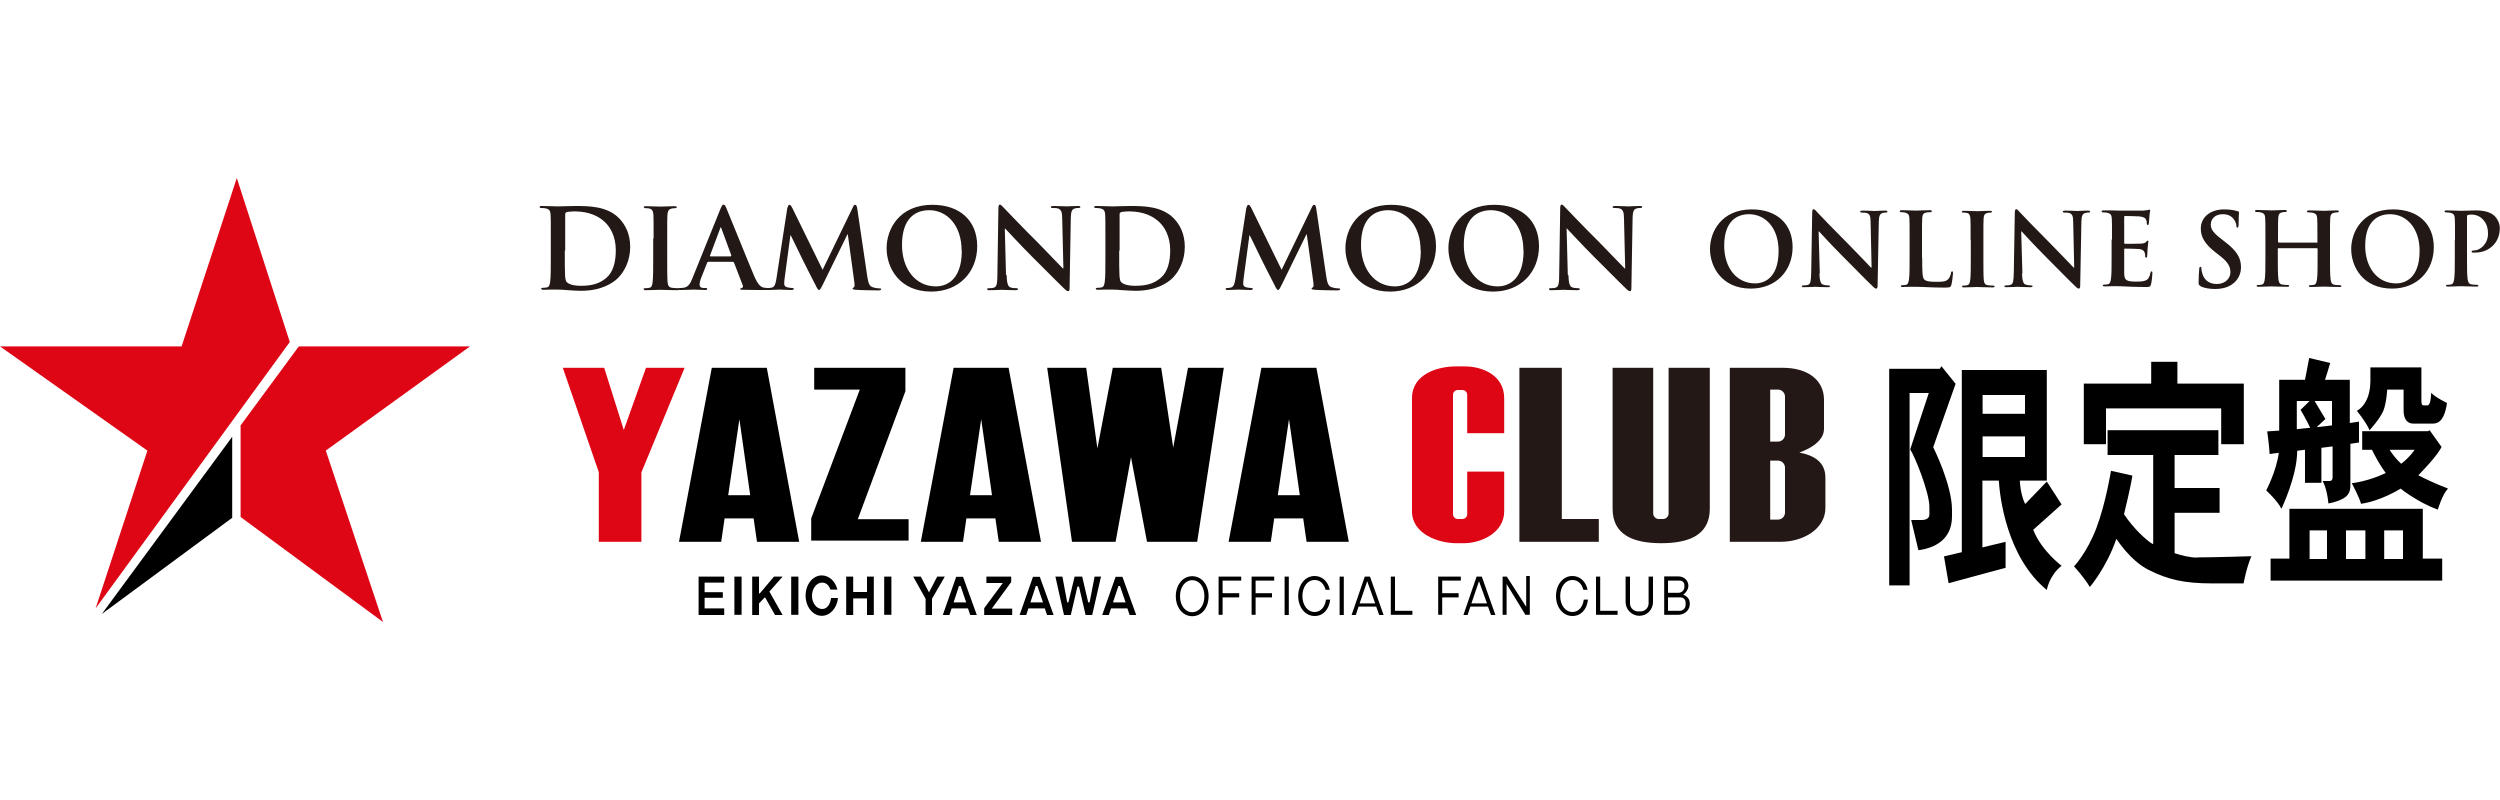 <?xml version="1.0" encoding="UTF-8"?>
<svg id="Layer_2" xmlns="http://www.w3.org/2000/svg" version="1.1" viewBox="0 0 125 40">
  <!-- Generator: Adobe Illustrator 29.0.1, SVG Export Plug-In . SVG Version: 2.1.0 Build 192)  -->
  <defs>
    <style>
      .st0 {
        fill: #231815;
      }

      .st1 {
        fill: none;
      }

      .st2 {
        fill: #221815;
      }

      .st3 {
        fill: #de0515;
      }
    </style>
  </defs>
  <rect class="st1" width="125" height="40"/>
  <g>
    <g>
      <polygon class="st3" points="14.49 17.1 11.84 8.9 9.08 17.32 0 17.32 7.37 22.53 4.78 30.42 14.49 17.1"/>
      <polygon points="11.61 25.89 11.61 21.84 5.09 30.7 11.61 25.89"/>
      <polygon class="st3" points="23.5 17.32 14.94 17.32 12.03 21.27 12.03 25.85 19.15 31.1 16.29 22.53 23.5 17.32"/>
    </g>
    <g>
      <path class="st2" d="M27.54,11.92c0-.84,0-1-.01-1.18-.01-.19-.06-.28-.24-.32-.04-.01-.14-.02-.22-.02-.06,0-.09-.01-.09-.05s.04-.05.12-.05c.29,0,.64.02.8.02.17,0,.52-.02.85-.02.69,0,1.62,0,2.22.63.28.29.54.75.54,1.41,0,.7-.29,1.23-.6,1.55-.26.26-.83.65-1.86.65-.2,0-.43-.02-.64-.03-.21-.02-.4-.03-.54-.03-.06,0-.18,0-.32,0-.13,0-.27.01-.38.01-.07,0-.11-.02-.11-.06,0-.03.02-.04.09-.04.08,0,.15-.01.2-.02.11-.02.14-.14.16-.3.03-.23.03-.67.03-1.18v-.98ZM28.24,12.53c0,.59,0,1.01.01,1.12,0,.14.02.36.06.42.07.11.29.22.73.22.57,0,.94-.11,1.28-.4.35-.3.47-.81.47-1.38,0-.7-.29-1.16-.53-1.39-.51-.49-1.14-.55-1.57-.55-.11,0-.32.02-.36.04-.05.02-.07.05-.07.11,0,.19,0,.67,0,1.11v.7Z"/>
      <path class="st2" d="M32.68,11.92c0-.84,0-1-.01-1.18-.01-.19-.07-.28-.19-.31-.06-.02-.13-.02-.2-.02-.06,0-.09-.01-.09-.06,0-.03.04-.04.13-.04.21,0,.56.02.72.02.14,0,.47-.02.68-.02.07,0,.12.01.12.04,0,.04-.03.06-.09.06s-.1,0-.17.02c-.15.03-.19.12-.21.32-.01.18-.01.33-.01,1.18v.98c0,.54,0,.98.02,1.21.02.15.06.25.22.27.08.01.2.02.28.02.06,0,.09.02.09.04,0,.04-.04.06-.11.06-.37,0-.72-.02-.87-.02-.13,0-.48.02-.7.02-.07,0-.11-.02-.11-.06,0-.03.02-.04.09-.04.08,0,.15-.01.2-.02.11-.02.14-.12.16-.28.03-.23.03-.67.03-1.21v-.98Z"/>
      <path class="st2" d="M35.41,13.09s-.04.01-.05.04l-.3.76c-.06.14-.08.27-.08.34,0,.1.05.17.22.17h.08c.07,0,.08.01.08.04,0,.04-.03.06-.09.06-.18,0-.42-.02-.59-.02-.06,0-.37.02-.65.02-.07,0-.11-.01-.11-.06,0-.03.02-.04.07-.04.05,0,.13,0,.17-.01.26-.03.36-.22.47-.5l1.39-3.44c.07-.16.1-.22.16-.22.05,0,.08.05.14.18.13.3,1.02,2.52,1.38,3.37.21.5.37.58.49.6.08.02.17.02.23.02.04,0,.07,0,.07.04,0,.04-.05.06-.26.06s-.6,0-1.05-.01c-.1,0-.17,0-.17-.04,0-.03.02-.04.08-.05.04-.01.08-.06.05-.13l-.44-1.14s-.03-.04-.06-.04h-1.24ZM36.54,12.81s.03-.02.03-.03l-.5-1.36s-.01-.05-.03-.05-.03.03-.03.05l-.51,1.36s0,.04.02.04h1.02Z"/>
      <path class="st2" d="M39.38,10.38c.02-.09.05-.14.09-.14s.08.03.15.17l1.51,3.08,1.51-3.12c.04-.09.07-.13.12-.13s.08.06.1.17l.5,3.39c.05.35.11.51.27.56.16.05.27.06.34.06.05,0,.09,0,.09.04,0,.04-.07.06-.14.06-.14,0-.9-.01-1.13-.03-.13-.01-.16-.03-.16-.06,0-.03.02-.04.06-.06.03-.01.05-.08.03-.24l-.33-2.41h-.02l-1.21,2.47c-.13.26-.16.31-.21.31s-.11-.11-.19-.28c-.13-.26-.57-1.1-.64-1.26-.05-.12-.38-.77-.58-1.19h-.02l-.29,2.16c-.01.1-.02.17-.02.26,0,.11.07.16.17.18.1.02.18.03.23.03.04,0,.08.01.08.04,0,.05-.05.06-.13.06-.23,0-.48-.02-.58-.02-.11,0-.37.02-.55.02-.06,0-.1-.01-.1-.06,0-.03.03-.04.09-.04.04,0,.08,0,.17-.02.16-.03.2-.25.23-.44l.55-3.57Z"/>
      <path class="st2" d="M44.33,12.41c0-.95.63-2.17,2.29-2.17,1.38,0,2.24.8,2.24,2.07s-.89,2.27-2.3,2.27c-1.59,0-2.23-1.19-2.23-2.17ZM48.08,12.52c0-1.24-.72-2.01-1.62-2.01-.64,0-1.36.35-1.36,1.74,0,1.15.64,2.07,1.7,2.07.39,0,1.29-.19,1.29-1.79Z"/>
      <path class="st2" d="M50.33,13.75c.01.43.08.58.19.62.09.03.2.04.29.04.06,0,.09.01.09.04,0,.04-.05.06-.13.06-.36,0-.58-.02-.69-.02-.05,0-.31.02-.6.02-.07,0-.12,0-.12-.06,0-.03.03-.04.09-.04.07,0,.17,0,.25-.03.14-.04.17-.21.17-.69l.05-3.27c0-.11.02-.19.07-.19.06,0,.11.07.21.17.07.07.91.96,1.72,1.76.38.38,1.13,1.18,1.22,1.26h.03l-.06-2.49c0-.34-.06-.44-.19-.5-.08-.03-.22-.03-.29-.03-.07,0-.09-.02-.09-.05,0-.04.06-.05.14-.05.29,0,.55.02.67.02.06,0,.27-.02.54-.02.07,0,.13,0,.13.05,0,.03-.03.05-.1.05-.06,0-.1,0-.17.02-.16.04-.2.16-.21.47l-.06,3.5c0,.12-.02.17-.07.17-.06,0-.13-.06-.19-.12-.35-.33-1.06-1.06-1.64-1.63-.6-.6-1.22-1.28-1.32-1.38h-.02l.06,2.31Z"/>
      <path class="st2" d="M55.27,11.92c0-.84,0-1-.01-1.18-.01-.19-.06-.28-.24-.32-.04-.01-.14-.02-.22-.02-.06,0-.09-.01-.09-.05s.04-.05.12-.05c.29,0,.64.02.8.02.17,0,.52-.02.85-.02.69,0,1.62,0,2.22.63.28.29.54.75.54,1.41,0,.7-.29,1.23-.6,1.55-.26.26-.83.65-1.86.65-.2,0-.43-.02-.64-.03-.21-.02-.4-.03-.54-.03-.06,0-.18,0-.32,0-.13,0-.27.01-.38.01-.07,0-.11-.02-.11-.06,0-.03.02-.04.09-.04.08,0,.15-.01.2-.02.11-.02.14-.14.16-.3.03-.23.03-.67.03-1.18v-.98ZM55.96,12.53c0,.59,0,1.01.01,1.12,0,.14.02.36.06.42.07.11.29.22.73.22.57,0,.94-.11,1.28-.4.35-.3.47-.81.47-1.38,0-.7-.29-1.16-.53-1.39-.51-.49-1.14-.55-1.57-.55-.11,0-.32.02-.36.04-.05.02-.07.05-.07.11,0,.19,0,.67,0,1.11v.7Z"/>
      <path class="st2" d="M62.33,10.38c.02-.09.05-.14.09-.14s.08.03.15.17l1.51,3.08,1.51-3.12c.04-.09.07-.13.12-.13s.08.06.1.17l.5,3.39c.05.35.11.51.27.56.16.05.27.06.34.06.05,0,.09,0,.09.04,0,.04-.07.06-.14.06-.14,0-.9-.01-1.13-.03-.13-.01-.16-.03-.16-.06,0-.03.02-.04.06-.06.03-.01.05-.08.03-.24l-.33-2.41h-.02l-1.21,2.47c-.13.26-.16.31-.21.31s-.11-.11-.19-.28c-.13-.26-.57-1.1-.64-1.26-.05-.12-.38-.77-.58-1.19h-.02l-.29,2.16c-.01.1-.02.17-.02.26,0,.11.07.16.17.18.1.02.18.03.23.03.04,0,.08.01.08.04,0,.05-.05.06-.13.06-.23,0-.48-.02-.58-.02-.11,0-.37.02-.55.02-.06,0-.1-.01-.1-.06,0-.03.03-.04.09-.04.04,0,.08,0,.17-.02.16-.03.2-.25.23-.44l.55-3.57Z"/>
      <path class="st2" d="M67.27,12.41c0-.95.63-2.17,2.29-2.17,1.38,0,2.24.8,2.24,2.07s-.89,2.27-2.3,2.27c-1.59,0-2.23-1.19-2.23-2.17ZM71.03,12.52c0-1.24-.72-2.01-1.62-2.01-.64,0-1.36.35-1.36,1.74,0,1.15.64,2.07,1.7,2.07.39,0,1.29-.19,1.29-1.79Z"/>
      <path class="st2" d="M72.42,12.41c0-.95.63-2.17,2.29-2.17,1.38,0,2.24.8,2.24,2.07s-.89,2.27-2.3,2.27c-1.59,0-2.23-1.19-2.23-2.17ZM76.17,12.52c0-1.24-.72-2.01-1.62-2.01-.64,0-1.36.35-1.36,1.74,0,1.15.64,2.07,1.7,2.07.39,0,1.29-.19,1.29-1.79Z"/>
      <path class="st2" d="M78.42,13.75c.01.43.08.58.19.62.09.03.2.04.29.04.06,0,.09.01.09.04,0,.04-.05.06-.13.06-.36,0-.58-.02-.69-.02-.05,0-.31.02-.6.02-.07,0-.12,0-.12-.06,0-.03.03-.04.09-.04.07,0,.17,0,.25-.03.14-.04.17-.21.17-.69l.05-3.27c0-.11.02-.19.07-.19.06,0,.11.07.21.17.07.07.91.96,1.72,1.76.38.38,1.13,1.18,1.22,1.26h.03l-.06-2.49c0-.34-.06-.44-.19-.5-.08-.03-.22-.03-.29-.03-.07,0-.09-.02-.09-.05,0-.04.06-.05.14-.05.29,0,.55.02.67.02.06,0,.27-.02.54-.02.07,0,.13,0,.13.05,0,.03-.03.05-.1.05-.06,0-.1,0-.17.02-.16.04-.2.16-.21.47l-.06,3.5c0,.12-.02.17-.07.17-.06,0-.13-.06-.19-.12-.35-.33-1.06-1.06-1.64-1.63-.6-.6-1.22-1.28-1.32-1.38h-.02l.06,2.31Z"/>
    </g>
    <g>
      <path class="st2" d="M85.5,12.45c0-.86.57-1.98,2.09-1.98,1.26,0,2.04.73,2.04,1.89s-.81,2.07-2.09,2.07c-1.45,0-2.04-1.09-2.04-1.98ZM88.93,12.54c0-1.13-.65-1.83-1.48-1.83-.58,0-1.24.32-1.24,1.58,0,1.05.58,1.88,1.55,1.88.35,0,1.17-.17,1.17-1.63Z"/>
      <path class="st2" d="M90.97,13.67c.01.39.08.53.18.56.09.03.18.04.26.04.06,0,.09.01.09.04,0,.04-.05.05-.12.05-.33,0-.53-.02-.63-.02-.05,0-.28.02-.55.02-.07,0-.11,0-.11-.05,0-.03.03-.04.08-.04.07,0,.16,0,.23-.03.13-.04.15-.19.16-.63l.05-2.98c0-.1.02-.17.07-.17.06,0,.1.07.19.16.06.07.83.87,1.57,1.61.34.34,1.03,1.07,1.11,1.15h.03l-.05-2.27c0-.31-.05-.4-.17-.45-.08-.03-.2-.03-.27-.03-.06,0-.08-.02-.08-.05,0-.04.06-.05.13-.05.26,0,.51.02.61.02.06,0,.25-.02.5-.02.07,0,.12,0,.12.05,0,.03-.03.05-.09.05-.05,0-.09,0-.15.02-.14.04-.18.15-.19.43l-.06,3.19c0,.11-.02.16-.07.16-.06,0-.12-.06-.17-.11-.32-.3-.97-.97-1.49-1.49-.55-.55-1.11-1.16-1.2-1.26h-.02l.06,2.11Z"/>
      <path class="st2" d="M96.11,12.89c0,.65,0,1,.11,1.09.09.08.22.11.61.11.27,0,.46,0,.59-.14.06-.07.12-.21.13-.3,0-.05.02-.08.06-.08.04,0,.04.03.04.09,0,.06-.04.43-.08.58-.03.11-.06.14-.32.14-.36,0-.63-.01-.85-.02-.23-.01-.41-.02-.62-.02-.06,0-.17,0-.29,0-.12,0-.25.01-.35.01-.07,0-.1-.02-.1-.05,0-.03.02-.04.08-.04.08,0,.14-.01.18-.02.1-.02.13-.13.15-.28.03-.21.03-.61.03-1.08v-.89c0-.77,0-.91-.01-1.07-.01-.17-.05-.25-.22-.29-.04-.01-.1-.02-.17-.02-.06,0-.09-.01-.09-.05s.04-.05.11-.05c.24,0,.56.02.69.02.12,0,.49-.02.69-.02.07,0,.11.01.11.05s-.03.05-.09.05c-.06,0-.14,0-.2.02-.14.03-.18.11-.19.29-.01.16-.01.3-.01,1.07v.89Z"/>
      <path class="st2" d="M98.53,12c0-.77,0-.91-.01-1.07-.01-.17-.06-.26-.17-.28-.06-.02-.12-.02-.18-.02-.05,0-.08-.01-.08-.05,0-.03.04-.04.12-.04.19,0,.51.02.66.02.13,0,.42-.02.62-.02.07,0,.11.01.11.04,0,.04-.03.05-.08.05s-.09,0-.15.02c-.14.03-.18.11-.19.29-.01.16-.01.3-.01,1.07v.89c0,.49,0,.89.02,1.11.02.14.05.23.2.25.07.01.18.02.26.02.06,0,.08.02.08.04,0,.04-.04.05-.1.05-.33,0-.65-.02-.79-.02-.12,0-.43.02-.64.02-.07,0-.1-.02-.1-.05,0-.03.02-.04.08-.04.08,0,.14-.01.18-.02.1-.02.13-.11.15-.25.03-.21.03-.61.03-1.1v-.89Z"/>
      <path class="st2" d="M101.1,13.67c.01.39.08.53.18.56.09.03.18.04.26.04.06,0,.09.01.09.04,0,.04-.05.05-.12.05-.33,0-.53-.02-.63-.02-.05,0-.28.02-.55.02-.07,0-.11,0-.11-.05,0-.03.03-.04.08-.04.07,0,.16,0,.23-.03.13-.04.15-.19.16-.63l.05-2.98c0-.1.02-.17.07-.17.06,0,.1.07.19.16.06.07.83.87,1.57,1.61.34.34,1.03,1.07,1.11,1.15h.03l-.05-2.27c0-.31-.05-.4-.17-.45-.08-.03-.2-.03-.27-.03-.06,0-.08-.02-.08-.05,0-.04.06-.05.13-.05.26,0,.51.02.61.02.06,0,.25-.02.5-.02.07,0,.12,0,.12.05,0,.03-.03.05-.09.05-.05,0-.09,0-.15.02-.14.04-.18.15-.19.43l-.06,3.19c0,.11-.02.16-.07.16-.06,0-.12-.06-.17-.11-.32-.3-.97-.97-1.49-1.49-.55-.55-1.11-1.16-1.2-1.26h-.02l.06,2.11Z"/>
      <path class="st2" d="M105.6,12c0-.77,0-.91-.01-1.07-.01-.17-.05-.25-.22-.29-.04-.01-.13-.02-.2-.02-.06,0-.09-.01-.09-.05s.04-.05.11-.05c.14,0,.28,0,.41,0,.13,0,.25.01.32.01.16,0,1.17,0,1.26,0,.1-.01.18-.02.22-.03.03,0,.06-.02.08-.02s.03.02.03.05c0,.04-.03.1-.04.33,0,.05-.02.27-.03.33,0,.03-.02.06-.05.06s-.05-.03-.05-.07c0-.04,0-.12-.03-.18-.04-.09-.09-.15-.34-.18-.09-.01-.62-.02-.72-.02-.03,0-.04.02-.04.05v1.28s0,.06.04.06c.11,0,.69,0,.81-.01.12-.01.2-.03.24-.08.04-.04.06-.07.08-.07.02,0,.04.01.04.04s-.02.11-.04.37c0,.1-.02.3-.02.34,0,.04,0,.1-.05.1-.04,0-.05-.02-.05-.05,0-.05,0-.12-.02-.18-.03-.1-.1-.18-.28-.2-.1-.01-.6-.02-.72-.02-.03,0-.03.02-.03.05v.4c0,.17,0,.64,0,.78.01.35.09.42.61.42.13,0,.34,0,.47-.06.13-.06.19-.17.23-.37.01-.06.02-.08.06-.08.04,0,.04.04.04.09,0,.12-.04.46-.07.56-.04.13-.08.13-.27.13-.38,0-.66-.01-.87-.02-.22-.01-.37-.02-.53-.02-.06,0-.17,0-.29,0-.12,0-.25.01-.35.01-.07,0-.1-.02-.1-.05,0-.03.02-.04.08-.04.08,0,.14-.01.18-.02.1-.02.13-.13.15-.28.03-.21.03-.61.03-1.08v-.89Z"/>
      <path class="st2" d="M110.03,14.3c-.08-.04-.1-.06-.1-.17,0-.28.02-.58.03-.66,0-.08.02-.13.06-.13.05,0,.05.05.05.09,0,.07.02.17.05.26.11.37.41.51.72.51.45,0,.68-.31.68-.58,0-.25-.08-.48-.5-.81l-.23-.18c-.56-.43-.75-.79-.75-1.2,0-.56.46-.96,1.17-.96.33,0,.54.05.67.09.05.01.07.03.07.06,0,.07-.02.21-.02.61,0,.11-.02.15-.06.15-.04,0-.05-.03-.05-.09,0-.05-.03-.2-.13-.33-.08-.1-.22-.25-.55-.25-.37,0-.6.22-.6.52,0,.23.12.41.54.73l.14.11c.61.46.83.81.83,1.29,0,.29-.11.64-.48.88-.25.16-.54.21-.8.21-.29,0-.52-.04-.74-.13Z"/>
      <path class="st2" d="M115.84,12.15s.03-.01.03-.04v-.11c0-.77,0-.91-.01-1.07-.01-.17-.05-.25-.22-.29-.04-.01-.13-.02-.2-.02-.06,0-.09-.01-.09-.05s.04-.05.11-.05c.27,0,.59.02.73.02.12,0,.44-.02.64-.02.07,0,.11.01.11.05s-.03.05-.09.05c-.04,0-.09,0-.15.02-.14.03-.18.11-.19.29-.01.16-.01.3-.01,1.07v.89c0,.46,0,.86.03,1.08.02.14.05.25.2.27.07.01.18.02.26.02.06,0,.08.02.08.04,0,.04-.04.05-.1.05-.33,0-.65-.02-.79-.02-.12,0-.43.02-.63.02-.07,0-.11-.02-.11-.05,0-.03.02-.04.08-.04.08,0,.14-.01.18-.02.1-.02.13-.13.15-.28.03-.21.03-.61.03-1.08v-.44s-.02-.03-.03-.03h-1.93s-.03,0-.03.03v.44c0,.46,0,.86.03,1.08.02.14.05.25.2.27.07.01.18.02.26.02.06,0,.08.02.08.04,0,.04-.04.05-.1.05-.33,0-.65-.02-.79-.02-.12,0-.43.02-.64.02-.07,0-.1-.02-.1-.05,0-.03.02-.04.08-.04.08,0,.14-.01.18-.02.1-.02.13-.13.15-.28.03-.21.03-.61.03-1.08v-.89c0-.77,0-.91-.01-1.07-.01-.17-.05-.25-.22-.29-.04-.01-.13-.02-.2-.02-.06,0-.09-.01-.09-.05s.04-.05.11-.05c.27,0,.59.02.73.02.12,0,.44-.02.64-.02.07,0,.11.01.11.05s-.03.05-.09.05c-.04,0-.09,0-.15.02-.14.03-.18.11-.19.29-.01.16-.01.3-.01,1.07v.11s.02.04.03.04h1.93Z"/>
      <path class="st2" d="M117.56,12.45c0-.86.57-1.98,2.09-1.98,1.26,0,2.04.73,2.04,1.89s-.81,2.07-2.09,2.07c-1.45,0-2.04-1.09-2.04-1.98ZM120.98,12.54c0-1.13-.65-1.83-1.48-1.83-.58,0-1.24.32-1.24,1.58,0,1.05.58,1.88,1.55,1.88.35,0,1.17-.17,1.17-1.63Z"/>
      <path class="st2" d="M122.75,12c0-.77,0-.91-.01-1.07-.01-.17-.05-.25-.22-.29-.04-.01-.13-.02-.2-.02-.06,0-.09-.01-.09-.05s.04-.05.11-.05c.27,0,.59.02.73.02.21,0,.5-.02.73-.02.63,0,.86.21.94.29.11.11.25.33.25.6,0,.72-.53,1.22-1.24,1.22-.03,0-.08,0-.11,0-.03,0-.06-.01-.06-.05,0-.04.04-.06.14-.06.28,0,.68-.32.68-.83,0-.17-.02-.51-.3-.76-.18-.17-.39-.2-.51-.2-.08,0-.15,0-.2.02-.03.01-.04.04-.04.1v2.02c0,.46,0,.86.03,1.08.02.14.05.25.2.27.07.01.18.02.26.02.06,0,.08.02.08.04,0,.04-.04.05-.1.05-.33,0-.65-.02-.78-.02-.12,0-.43.02-.64.02-.07,0-.1-.02-.1-.05,0-.03.02-.04.08-.04.08,0,.14-.01.18-.02.1-.02.13-.13.15-.28.03-.21.03-.61.03-1.08v-.89Z"/>
    </g>
    <polygon class="st3" points="34.23 18.39 32.3 18.39 31.19 21.5 30.21 18.39 28.14 18.39 29.94 23.61 29.94 27.09 32.07 27.09 32.07 23.62 34.23 18.39"/>
    <path d="M38.34,18.39h-2.75l-1.64,8.7h2.11l.17-1.17h1.45l.17,1.17h2.11l-1.62-8.7ZM36.41,24.76l.56-3.8.54,3.8h-1.11Z"/>
    <path d="M50.43,18.39h-2.75l-1.64,8.7h2.11l.17-1.17h1.45l.17,1.17h2.11l-1.62-8.7ZM48.5,24.76l.56-3.8.54,3.8h-1.11Z"/>
    <path d="M65.82,18.39h-2.75l-1.64,8.7h2.11l.17-1.17h1.45l.17,1.17h2.11l-1.62-8.7ZM63.89,24.76l.56-3.8.54,3.8h-1.11Z"/>
    <polygon points="40.71 18.39 45.27 18.39 45.27 19.56 42.89 25.96 45.43 25.96 45.43 27.03 40.56 27.03 40.56 25.92 42.99 19.48 40.71 19.48 40.71 18.39"/>
    <polygon points="54.31 18.39 52.36 18.39 53.6 27.09 55.78 27.09 56.55 22.86 57.35 27.09 59.86 27.09 61.19 18.39 59.4 18.39 58.66 22.38 58.06 18.39 55.64 18.39 54.87 22.42 54.31 18.39"/>
    <path class="st3" d="M73.36,23.58v2.13c0,.13-.11.24-.24.24h-.23c-.13,0-.24-.11-.24-.24v-5.97c0-.13.11-.24.24-.24h.23c.13,0,.24.11.24.24v1.92h1.85v-1.75c0-1.15-1.09-1.59-1.97-1.59h-.45c-.88,0-2.19.37-2.19,1.59v5.66c0,1.14,1.34,1.59,2.21,1.59h.38c.88,0,2.02-.53,2.02-1.59v-1.99h-1.85Z"/>
    <polygon class="st0" points="78.09 25.95 78.09 18.39 75.97 18.39 75.97 27.09 79.94 27.09 79.94 25.95 78.09 25.95"/>
    <path class="st0" d="M83.43,18.39v7.28c0,.15-.12.28-.28.28h-.21c-.15,0-.28-.12-.28-.28v-7.28h-2.03v7.05c0,1.34,1.09,1.72,2.43,1.72h0c1.34,0,2.43-.38,2.43-1.72v-7.05h-2.06Z"/>
    <path class="st0" d="M89.98,22.62s1.22-.38,1.22-1.17v-1.46c0-1.02-.86-1.6-2.05-1.6h-2.66v8.7h2.54c1.17,0,2.24-.67,2.24-1.69v-1.52c0-.78-.57-1.11-1.29-1.25ZM89.25,25.63c0,.19-.16.35-.35.35h-.39v-2.95h.39c.19,0,.35.16.35.35v2.25ZM89.25,21.73c0,.19-.16.35-.35.35h-.39v-2.6h.39c.19,0,.35.16.35.35v1.89Z"/>
    <path d="M97.78,19.19l-.71-.88-.08.13h-2.53v10.83h1.02v-9.62h.96l-.93,2.82c.21.3.96,2.13.96,2.88v.37c0,.2-.16.28-.4.28h-.51l.36,1.51c.77-.1,1.68-.5,1.68-1.69v-.33c0-1.27-.94-3.13-.94-3.13l1.12-3.17Z"/>
    <path d="M101.66,26.49l1.42-1.27-.74-1.14-1.08,1.12s-.23-.41-.27-1.17h1.35v-5.53h-4.25v9.11l-.89.21.23,1.34,2.85-.77v-1.3l-1.16.28v-3.34h.82c.05.8.39,3.82,2.4,5.47,0,0,.12-.73.74-1.21,0,0-1-.74-1.42-1.8ZM99.13,19.75h2.12v.94h-2.12v-.94ZM99.13,21.82h2.12v1.03h-2.12v-1.03Z"/>
    <g>
      <polygon points="105.3 20.42 111.06 20.42 111.06 22.21 112.19 22.21 112.19 19.18 108.87 19.18 108.87 18.09 107.56 18.09 107.56 19.18 104.19 19.18 104.19 22.21 105.3 22.21 105.3 20.42"/>
      <path d="M109.86,27.88c-.35,0-.76-.1-1.13-.22v-2.02h2.25v-1.24h-2.25v-1.65h2.19v-1.24h-5.54v1.24h2.28v4.46s-.08-.05-.11-.06c-.21-.14-.85-.68-1.35-1.44,0,0,.33-1.33.42-1.93l-1.07-.24s-.26,1.62-.73,2.86c-.47,1.24-1.12,1.92-1.12,1.92,0,0,.53.57.79,1.03,0,0,.82-.94,1.33-2.41,0,0,.68,1.09,1.62,1.56.94.47,1.75.67,3.15.67h1.59s.14-.79.39-1.36c0,0-1.85.06-2.72.06Z"/>
    </g>
    <path d="M117.95,22.12v-1.04s-.16.03-.46.07v-2.16h-1.24c.05-.15.17-.53.26-.84l-1.05-.25s-.15.8-.21,1.09h-1.29v2.54c-.2.01-.4.03-.6.04,0,0,.11.78.12,1.13.14-.02.3-.04.46-.06-.12.92-.63,1.88-.63,1.88,0,0,.58.53.76.92,0,0,.79-1.63.79-2.9h0c.13-.02.26-.04.39-.05v1.65h.82v-1.75c.19-.02.38-.05.56-.07v1.53c0,.18-.09.2-.15.2h-.35s.22.35.29,1.12c0,0,.39-.05.75-.25.35-.2.35-.49.35-.73v-2c.2-.03.36-.05.46-.07ZM114.84,20.05h.64l-.45.44s.31.53.48.9c-.21.02-.44.04-.67.07v-1.41ZM115.83,21.36l.44-.41-.54-.9h.87v1.22c-.24.03-.5.06-.78.09Z"/>
    <path d="M121.07,20.12v-1.75h-2.55v.66c0,1.22-.68,1.51-.68,1.51,0,0,.43.51.64.97,0,0,.53-.58.69-.98s.19-1.05.19-1.05h.82v1.05c0,.34.13.65.48.65h.99c.33,0,.59-.25.7-1.03,0,0-.6-.29-.79-.51,0,0-.02.37-.06.48s-.08.15-.14.15h-.18c-.08,0-.1-.06-.1-.15Z"/>
    <path d="M120.92,23.76c.2-.21.91-.93,1.16-1.41l-.6-.84-.08.05h-3.29v.93h.49c.12.25.39.77.69,1.16-.9.43-1.7.51-1.7.51,0,0,.4.75.46,1.03,1.03-.15,1.98-.76,1.98-.76,0,0,.84.68,1.86,1.05,0,0,.23-.77.51-1.05,0,0-.79-.3-1.49-.67ZM120.73,22.49s-.2.33-.67.7c-.27-.25-.46-.51-.58-.7h1.25Z"/>
    <path d="M121.14,27.93v-2.49h-6.67v2.49h-.94v1.1h8.58v-1.1h-.97ZM116.35,27.95h-.87v-1.43h.87v1.43ZM118.27,27.95h-.97v-1.43h.97v1.43ZM120.15,27.95h-.94v-1.43h.94v1.43Z"/>
    <polygon points="36.21 29.13 36.21 28.83 34.93 28.83 34.93 30.75 36.21 30.75 36.21 30.42 35.23 30.42 35.23 29.89 36.14 29.89 36.14 29.61 35.23 29.61 35.23 29.13 36.21 29.13"/>
    <rect x="36.72" y="28.83" width=".36" height="1.91"/>
    <rect x="39.56" y="28.83" width=".36" height="1.91"/>
    <rect x="44.21" y="28.83" width=".36" height="1.91"/>
    <polygon points="39.13 28.83 38.7 28.83 37.99 29.67 37.95 29.67 37.95 28.83 37.61 28.83 37.61 30.75 37.95 30.75 37.95 30.17 38.25 29.86 38.75 30.75 39.13 30.75 38.47 29.58 39.13 28.83"/>
    <path d="M41.55,29.92c-.04.3-.2.53-.44.53-.28,0-.51-.29-.51-.66s.23-.66.51-.66c.2,0,.34.14.41.35h.35c-.1-.41-.41-.71-.78-.71-.45,0-.81.45-.81,1.01s.36,1.01.81,1.01c.42,0,.76-.39.81-.89h-.35Z"/>
    <polygon points="43.35 28.83 43.35 29.6 42.66 29.6 42.66 28.83 42.31 28.83 42.31 30.75 42.66 30.75 42.66 29.92 43.35 29.92 43.35 30.75 43.69 30.75 43.69 28.83 43.35 28.83"/>
    <polygon points="46.86 28.83 46.45 29.62 46.04 28.83 45.66 28.83 46.28 29.94 46.28 30.75 46.6 30.75 46.6 29.94 47.24 28.83 46.86 28.83"/>
    <path d="M48.51,30.75h.33l-.69-1.91h-.34l-.67,1.91h.33l.11-.33h.82l.11.33ZM47.68,30.12l.27-.82h.08l.28.82h-.62Z"/>
    <path d="M52.35,30.75h.33l-.69-1.91h-.34l-.67,1.91h.33l.11-.33h.82l.11.33ZM51.52,30.12l.27-.82h.08l.28.82h-.62Z"/>
    <path d="M56.48,30.75h.33l-.69-1.91h-.34l-.67,1.91h.33l.11-.33h.82l.11.33ZM55.65,30.12l.27-.82h.08l.28.82h-.62Z"/>
    <polygon points="50.56 29.1 49.59 30.43 50.61 30.43 50.61 30.75 49.21 30.75 49.21 30.41 50.14 29.15 49.32 29.15 49.32 28.83 50.56 28.83 50.56 29.1"/>
    <polygon points="52.77 28.83 53.2 30.75 53.54 30.75 53.87 29.33 53.95 29.33 54.28 30.75 54.61 30.75 55.05 28.83 54.73 28.83 54.48 30.12 54.41 30.12 54.11 28.83 53.73 28.83 53.42 30.12 53.36 30.12 53.12 28.83 52.77 28.83"/>
    <path d="M59.61,30.81c-.47,0-.82-.43-.82-1s.35-1,.82-1,.82.42.82,1-.34,1-.82,1ZM59.61,29.01c-.35,0-.61.34-.61.8s.26.8.61.8.61-.33.61-.8-.25-.8-.61-.8Z"/>
    <polygon points="61.13 30.74 60.93 30.74 60.93 28.83 62.06 28.83 62.06 29.03 61.13 29.03 61.13 30.74"/>
    <rect x="61.06" y="29.66" width=".9" height=".21"/>
    <polygon points="62.78 30.74 62.58 30.74 62.58 28.83 63.71 28.83 63.71 29.03 62.78 29.03 62.78 30.74"/>
    <rect x="62.71" y="29.66" width=".89" height=".21"/>
    <polygon points="72.11 30.74 71.91 30.74 71.91 28.83 73.04 28.83 73.04 29.03 72.11 29.03 72.11 30.74"/>
    <rect x="72.04" y="29.66" width=".89" height=".21"/>
    <rect x="64.23" y="28.83" width=".21" height="1.92"/>
    <rect x="66.98" y="28.83" width=".21" height="1.92"/>
    <path d="M66.3,29.98c-.05.38-.27.62-.57.62-.35,0-.61-.34-.61-.8s.26-.8.61-.8c.3,0,.47.21.55.49h.21c-.09-.42-.38-.69-.76-.69-.47,0-.82.43-.82,1s.35,1,.82,1c.43,0,.72-.32.78-.82h-.21Z"/>
    <path d="M79.19,29.98c-.05.38-.27.62-.57.62-.35,0-.61-.34-.61-.8s.26-.8.61-.8c.3,0,.47.21.55.49h.21c-.09-.42-.38-.69-.76-.69-.47,0-.82.43-.82,1s.35,1,.82,1c.43,0,.72-.32.78-.82h-.21Z"/>
    <g>
      <path d="M68.24,28.83l-.66,1.92h.21l.14-.42h.88l.15.42h.22l-.68-1.92h-.25ZM67.98,30.17l.38-1.11.4,1.11h-.77Z"/>
      <path d="M73.83,28.83l-.66,1.92h.21l.14-.42h.88l.15.42h.22l-.68-1.92h-.25ZM73.57,30.17l.38-1.11.4,1.11h-.77Z"/>
      <polygon points="69.75 30.54 69.75 28.83 69.54 28.83 69.54 30.74 70.62 30.74 70.62 30.54 69.75 30.54"/>
      <polygon points="80.01 30.54 80.01 28.83 79.8 28.83 79.8 30.74 80.88 30.74 80.88 30.54 80.01 30.54"/>
    </g>
    <polygon points="75.13 30.74 75.13 28.83 75.34 28.83 76.31 30.34 76.31 28.8 76.49 28.8 76.49 30.74 76.27 30.74 75.33 29.2 75.33 30.74 75.13 30.74"/>
    <path d="M82.43,28.83v1.34c0,.22-.18.4-.4.4h-.13c-.22,0-.4-.18-.4-.4v-1.34h-.22v1.27c0,.38.31.69.69.69h0c.38,0,.68-.31.68-.69v-1.27h-.23Z"/>
    <path d="M84.16,29.74s.26-.19.26-.45-.21-.47-.5-.47h-.71v1.92h.7c.23,0,.58-.15.58-.56,0-.33-.27-.42-.33-.44ZM83.4,29.03h.59c.13,0,.23.1.23.23v.08c0,.17-.13.3-.3.3h-.52v-.62ZM84.28,30.25c0,.16-.13.29-.29.29h-.59v-.67h.63c.14,0,.25.11.25.25v.13Z"/>
  </g>
</svg>